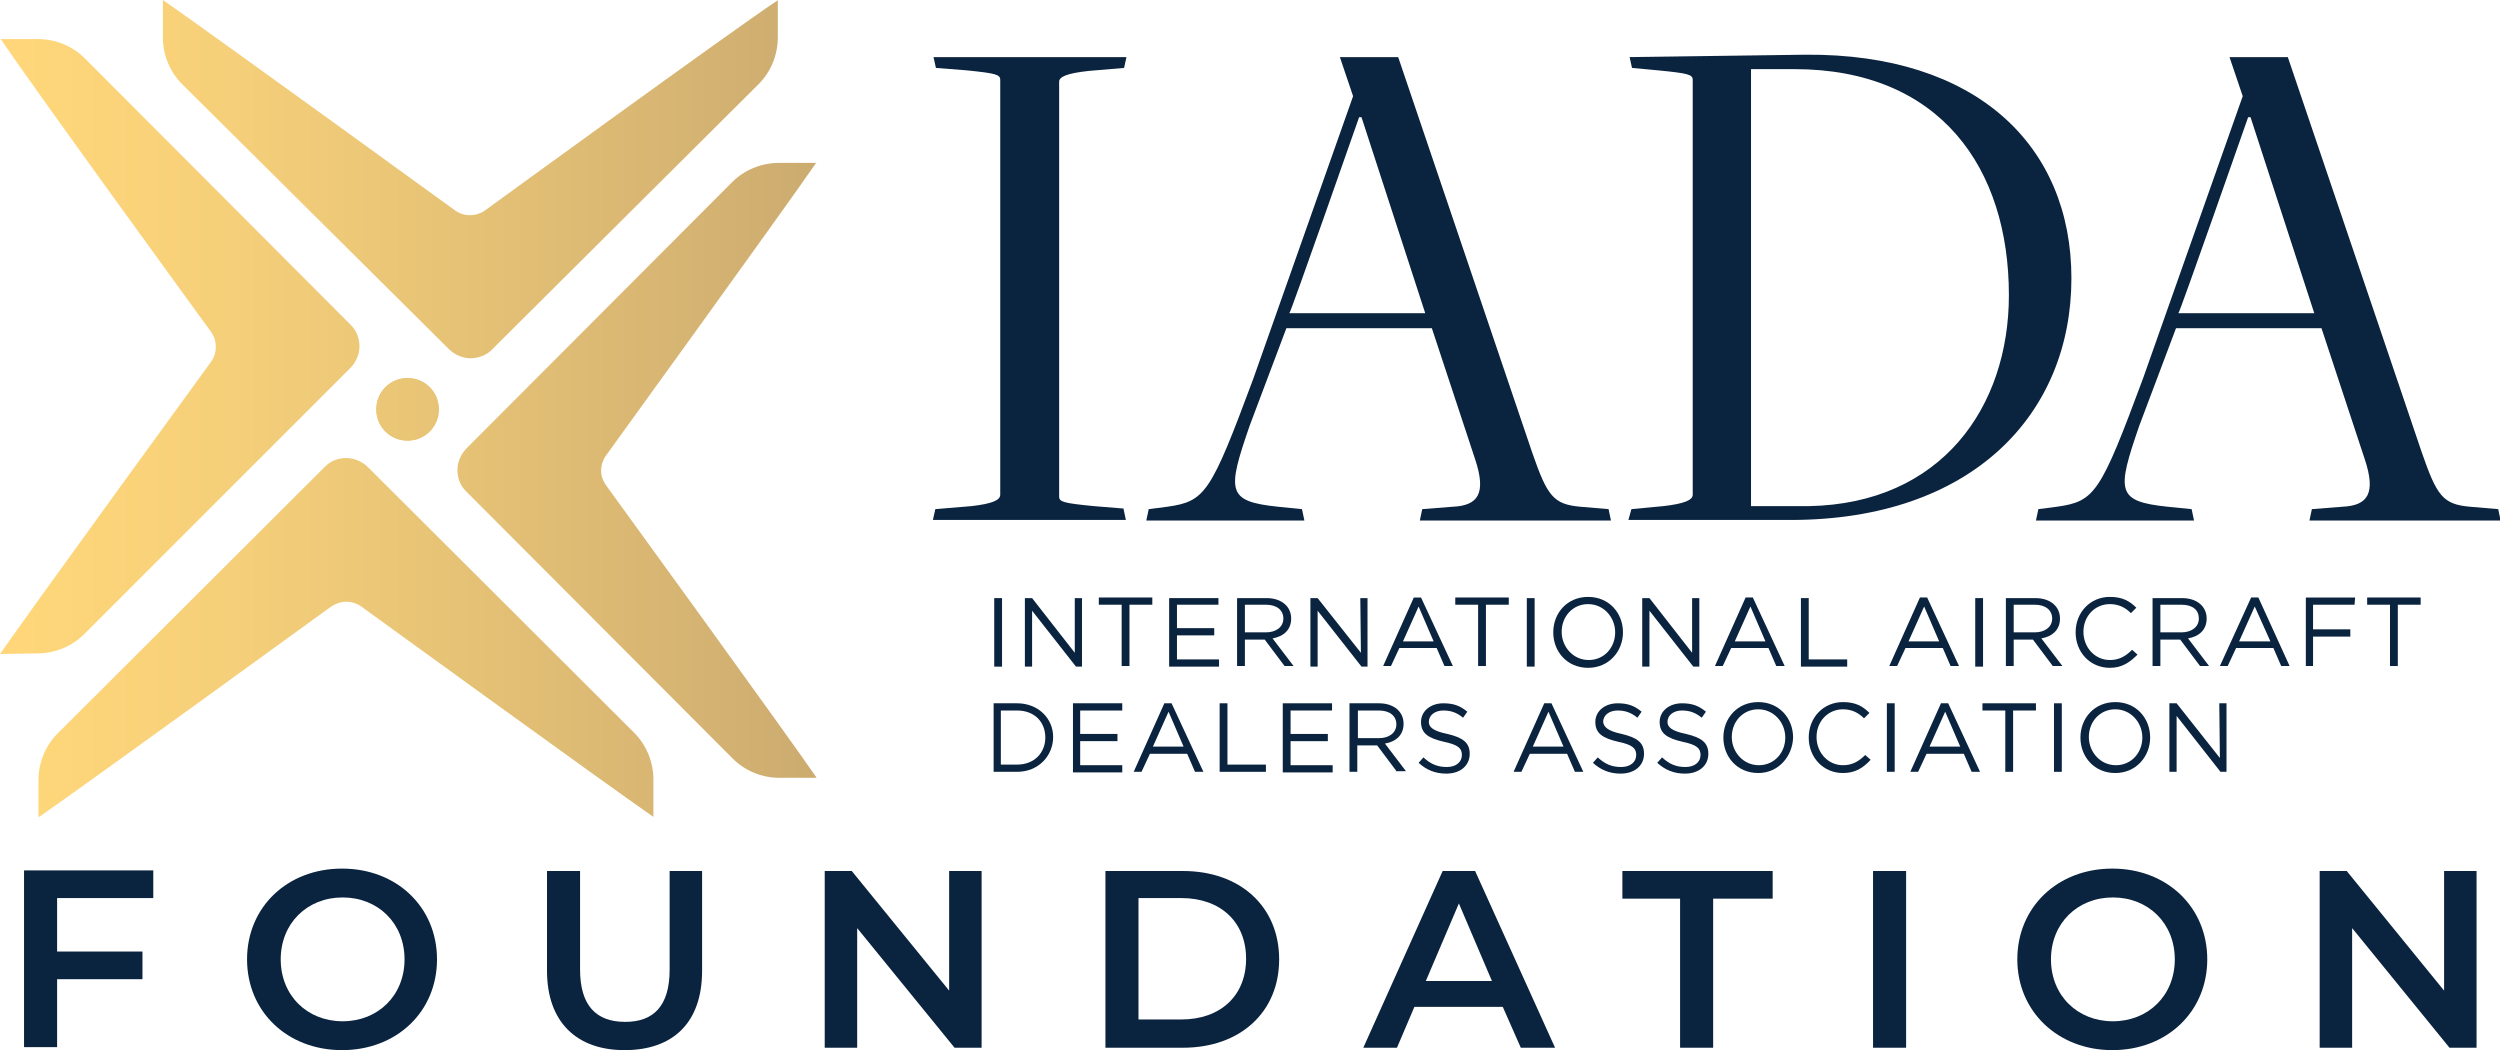 <?xml version="1.0" encoding="utf-8"?>
<!-- Generator: Adobe Illustrator 24.0.3, SVG Export Plug-In . SVG Version: 6.00 Build 0)  -->
<svg version="1.1" id="Layer_1" xmlns="http://www.w3.org/2000/svg" xmlns:xlink="http://www.w3.org/1999/xlink" x="0px" y="0px"
	 viewBox="0 0 415.9 174.7" style="enable-background:new 0 0 415.9 174.7;" xml:space="preserve">
<style type="text/css">
	.st0{fill:#0A233F;}
	.st1{fill:url(#SVGID_1_);}
	.st2{fill:url(#SVGID_2_);}
</style>
<g id="Layer_3">
	<path class="st0" d="M155.6,84.7l6-0.5c3.5-0.4,4.8-1,4.8-1.9v-69c0-0.9-0.7-1.1-5.6-1.6l-5.1-0.4l-0.4-1.8h32.1l-0.4,1.8l-5.9,0.5
		c-3.7,0.4-4.9,1-4.9,1.8v69c0,0.9,0.7,1.1,5.8,1.6l4.9,0.4l0.4,1.9h-32.1L155.6,84.7z"/>
	<path class="st0" d="M355.9,70.8c-3.8,11-3.8,12.6,4.7,13.5l4,0.4l0.4,1.9h-26.3l0.4-1.9l3.1-0.4c6.3-0.9,7.2-2.2,14.3-21.3
		l16.6-47l-2.2-6.5c3.4,0,9.7,0,9.7,0l22.3,65.8c2.5,7.2,3.5,8.6,8,9l4.7,0.4l0.4,1.9h-31.8l0.4-1.9l5.1-0.4
		c4.2-0.2,5.6-2.2,3.7-7.9l-7.2-21.8h-24.2L355.9,70.8z M374.4,19.5h-0.4c0,0-11.4,32.6-11.6,32.6h22.6L374.4,19.5z"/>
	<path class="st0" d="M207.9,70.8c-3.8,11-3.8,12.6,4.7,13.5l4,0.4l0.4,1.9h-26.3l0.4-1.9l3.1-0.4c6.3-0.9,7.2-2.2,14.3-21.3
		l16.6-47l-2.2-6.5c3.4,0,9.7,0,9.7,0l22.3,65.8c2.5,7.2,3.5,8.6,8,9l4.7,0.4l0.4,1.9h-31.8l0.4-1.9l5.1-0.4
		c4.2-0.2,5.6-2.2,3.7-7.9l-7.2-21.8h-24.2L207.9,70.8z M226.5,19.5h-0.4c0,0-11.4,32.6-11.6,32.6h22.6L226.5,19.5z"/>
	<path class="st0" d="M271.4,84.7l5.3-0.5c3.5-0.4,4.9-1,4.9-1.9v-69c0-0.9-0.7-1.1-5.8-1.6l-4.3-0.4l-0.4-1.8l29.3-0.4
		c28.4-0.2,44.2,15.1,44.2,37.2c0,22.6-16.5,40.2-46.7,40.2h-27L271.4,84.7z M334.2,49.1c0-21.1-11.4-37.6-35.7-37.6h-7.2v72.7h9.6
		C323,83.8,334.2,67.7,334.2,49.1z"/>
	<g>
		
			<linearGradient id="SVGID_1_" gradientUnits="userSpaceOnUse" x1="-7.978" y1="662.197" x2="139.371" y2="662.197" gradientTransform="matrix(1 0 0 1 0 -594.11)">
			<stop  offset="2.540000e-02" style="stop-color:#FFD77A"/>
			<stop  offset="0.283" style="stop-color:#F5CF79"/>
			<stop  offset="0.691" style="stop-color:#DFBC74"/>
			<stop  offset="1" style="stop-color:#CCAB70"/>
		</linearGradient>
		<path class="st1" d="M62.6,68.1c0,2.9,2.3,5.2,5.2,5.2S73,71,73,68.1s-2.3-5.2-5.2-5.2S62.6,65.2,62.6,68.1z"/>
		
			<linearGradient id="SVGID_2_" gradientUnits="userSpaceOnUse" x1="0" y1="662.088" x2="135.884" y2="662.088" gradientTransform="matrix(1 0 0 1 0 -594.11)">
			<stop  offset="2.540000e-02" style="stop-color:#FFD77A"/>
			<stop  offset="0.283" style="stop-color:#F5CF79"/>
			<stop  offset="0.691" style="stop-color:#DFBC74"/>
			<stop  offset="1" style="stop-color:#CCAB70"/>
		</linearGradient>
		<path class="st2" d="M27.1,0C27.1,0.1,27.2,0.1,27.1,0c7.8,5.4,48.6,35,48.6,35c0.7,0.5,1.5,0.8,2.5,0.8c0.9,0,1.8-0.3,2.5-0.8
			c0,0,40.8-29.7,48.6-34.9c0,0,0.1,0,0.1-0.1v6.2c0,3-1.2,5.8-3.2,7.8L81.8,58.2c-0.9,0.9-2.2,1.4-3.5,1.4c-1.3,0-2.5-0.5-3.5-1.4
			l0,0l-0.1-0.1l0,0l0,0L30.3,14c-2-2-3.2-4.8-3.2-7.8C27.1,6.2,27.1,0,27.1,0z M73,68.1c0,2.9-2.3,5.2-5.2,5.2
			c-2.9,0-5.2-2.3-5.2-5.2s2.3-5.2,5.2-5.2C70.7,62.9,73,65.2,73,68.1z M0,108.8C0,108.8,0,108.7,0,108.8
			c5.4-7.8,35.1-48.6,35.1-48.6c0.5-0.7,0.8-1.5,0.8-2.5s-0.3-1.8-0.8-2.5c0,0-29.7-40.8-34.9-48.6c0,0,0-0.1-0.1-0.1h6.2
			c3,0,5.8,1.2,7.8,3.2l44.3,44.4c0.9,0.9,1.4,2.2,1.4,3.5c0,1.3-0.5,2.5-1.4,3.5l0,0l-0.1,0.1l0,0l0,0L14,105.5
			c-2,2-4.8,3.2-7.8,3.2L0,108.8L0,108.8z M108.7,135.9C108.7,135.9,108.6,135.9,108.7,135.9c-7.8-5.4-48.6-35-48.6-35
			c-0.7-0.5-1.6-0.8-2.5-0.8c-0.9,0-1.7,0.3-2.5,0.8c0,0-40.9,29.7-48.6,35c0,0-0.1,0-0.1,0.1v-6.2c0-3,1.2-5.8,3.2-7.8L54,77.7l0,0
			l0,0l0.1-0.1l0,0c0.9-0.9,2.1-1.4,3.5-1.4c1.4,0,2.6,0.6,3.5,1.4l44.4,44.3c2,2,3.2,4.8,3.2,7.8L108.7,135.9L108.7,135.9z
			 M100.8,80.7c0,0,29.7,40.9,35,48.6c0,0,0,0.1,0.1,0.1h-6.2c-3,0-5.8-1.2-7.8-3.2L77.6,81.8l0,0l0,0l-0.1-0.1l0,0
			c-0.9-0.9-1.4-2.1-1.4-3.5s0.6-2.6,1.4-3.5l44.3-44.4c2-2,4.8-3.2,7.8-3.2h6.2c0,0,0,0.1-0.1,0.1c-5.3,7.7-34.9,48.6-34.9,48.6
			c-0.5,0.7-0.8,1.6-0.8,2.5C100,79.2,100.3,80,100.8,80.7z"/>
	</g>
	<g>
		<path class="st0" d="M166.7,99.5v11.4h-1.3V99.5H166.7z"/>
		<path class="st0" d="M178.8,99.5h1.2v11.4h-1l-7.3-9.3v9.3h-1.2V99.5h1.2l7.1,9.1V99.5z"/>
		<path class="st0" d="M187.9,110.8h-1.3v-10.2h-3.8v-1.2h8.9v1.2h-3.8L187.9,110.8L187.9,110.8z"/>
		<path class="st0" d="M202.7,100.6h-6.9v3.9h6.2v1.2h-6.2v4h7v1.2h-8.3V99.5h8.2L202.7,100.6L202.7,100.6z"/>
		<path class="st0" d="M213.7,110.8l-3.3-4.4h-3.3v4.4h-1.3V99.5h4.9c2.5,0,4.1,1.4,4.1,3.4c0,1.9-1.3,3-3.1,3.3l3.5,4.6H213.7
			L213.7,110.8z M210.6,100.6h-3.5v4.6h3.5c1.7,0,2.9-0.9,2.9-2.3S212.4,100.6,210.6,100.6z"/>
		<path class="st0" d="M226.3,99.5h1.2v11.4h-1l-7.3-9.3v9.3H218V99.5h1.2l7.2,9.1L226.3,99.5L226.3,99.5z"/>
		<path class="st0" d="M241.7,110.8h-1.4l-1.3-3h-6.2l-1.4,3h-1.3l5.1-11.4h1.2L241.7,110.8z M236,100.9l-2.6,5.8h5.1L236,100.9z"/>
		<path class="st0" d="M247.2,110.8h-1.3v-10.2h-3.8v-1.2h8.9v1.2h-3.8L247.2,110.8L247.2,110.8z"/>
		<path class="st0" d="M255.3,99.5v11.4H254V99.5H255.3z"/>
		<path class="st0" d="M264.2,111.1c-3.5,0-5.8-2.7-5.8-5.9c0-3.2,2.3-5.9,5.8-5.9s5.8,2.7,5.8,5.9
			C270,108.3,267.7,111.1,264.2,111.1z M264.2,100.5c-2.6,0-4.4,2.1-4.4,4.6s1.9,4.7,4.5,4.7c2.6,0,4.4-2.1,4.4-4.6
			C268.7,102.7,266.8,100.5,264.2,100.5z"/>
		<path class="st0" d="M281.5,99.5h1.2v11.4h-1l-7.3-9.3v9.3h-1.2V99.5h1.2l7.1,9.1V99.5z"/>
		<path class="st0" d="M296.9,110.8h-1.4l-1.3-3H288l-1.4,3h-1.3l5.1-11.4h1.2L296.9,110.8z M291.2,100.9l-2.6,5.8h5.1L291.2,100.9z
			"/>
		<path class="st0" d="M299.6,99.5h1.3v10.2h6.4v1.2h-7.7V99.5L299.6,99.5z"/>
		<path class="st0" d="M325.9,110.8h-1.4l-1.3-3H317l-1.4,3h-1.3l5.1-11.4h1.2L325.9,110.8z M320.1,100.9l-2.6,5.8h5.1L320.1,100.9z
			"/>
		<path class="st0" d="M329.9,99.5v11.4h-1.3V99.5H329.9z"/>
		<path class="st0" d="M341.5,110.8l-3.3-4.4H335v4.4h-1.3V99.5h4.9c2.5,0,4.1,1.4,4.1,3.4c0,1.9-1.3,3-3.1,3.3l3.5,4.6H341.5
			L341.5,110.8z M338.5,100.6H335v4.6h3.5c1.7,0,2.9-0.9,2.9-2.3S340.3,100.6,338.5,100.6z"/>
		<path class="st0" d="M351,111.1c-3.3,0-5.7-2.6-5.7-5.9s2.4-5.9,5.7-5.9c2.1,0,3.3,0.7,4.4,1.8l-0.9,0.9c-0.9-0.9-2-1.5-3.5-1.5
			c-2.5,0-4.4,2-4.4,4.6c0,2.6,1.9,4.7,4.4,4.7c1.5,0,2.6-0.6,3.7-1.7l0.9,0.8C354.3,110.2,353,111.1,351,111.1z"/>
		<path class="st0" d="M366,110.8l-3.3-4.4h-3.3v4.4h-1.3V99.5h4.9c2.5,0,4.1,1.4,4.1,3.4c0,1.9-1.3,3-3.1,3.3l3.5,4.6H366
			L366,110.8z M362.9,100.6h-3.5v4.6h3.5c1.7,0,2.9-0.9,2.9-2.3S364.8,100.6,362.9,100.6z"/>
		<path class="st0" d="M380.9,110.8h-1.4l-1.3-3H372l-1.4,3h-1.3l5.2-11.4h1.2L380.9,110.8z M375.1,100.9l-2.6,5.8h5.2L375.1,100.9z
			"/>
		<path class="st0" d="M391.7,100.6h-6.9v4.1h6.2v1.2h-6.2v4.9h-1.2V99.4h8.2L391.7,100.6L391.7,100.6z"/>
		<path class="st0" d="M398.9,110.8h-1.3v-10.2h-3.8v-1.2h8.9v1.2h-3.8L398.9,110.8L398.9,110.8z"/>
		<path class="st0" d="M169.2,128.4h-3.9V117h3.9c3.5,0,6,2.5,6,5.6S172.8,128.4,169.2,128.4z M169.2,118.2h-2.7v9h2.7
			c2.9,0,4.7-2,4.7-4.5C173.9,120.1,172.1,118.2,169.2,118.2z"/>
		<path class="st0" d="M186.6,118.2h-6.9v3.9h6.2v1.2h-6.2v4h7v1.2h-8.2V117h8.2V118.2z"/>
		<path class="st0" d="M200.2,128.4h-1.4l-1.3-3h-6.2l-1.4,3h-1.3l5.1-11.4h1.2L200.2,128.4z M194.4,118.4l-2.6,5.8h5.1L194.4,118.4
			z"/>
		<path class="st0" d="M202.9,117h1.3v10.2h6.4v1.2h-7.7L202.9,117L202.9,117z"/>
		<path class="st0" d="M221.6,118.2h-6.9v3.9h6.2v1.2h-6.2v4h7v1.2h-8.3V117h8.2L221.6,118.2L221.6,118.2z"/>
		<path class="st0" d="M232.4,128.4l-3.3-4.4h-3.3v4.4h-1.3V117h4.9c2.5,0,4.1,1.4,4.1,3.4c0,1.9-1.3,3-3.1,3.3l3.5,4.6H232.4
			L232.4,128.4z M229.4,118.2h-3.5v4.6h3.5c1.7,0,2.9-0.9,2.9-2.3S231.2,118.2,229.4,118.2z"/>
		<path class="st0" d="M240.8,122.1c2.5,0.6,3.7,1.4,3.7,3.3c0,2-1.6,3.3-3.9,3.3c-1.8,0-3.3-0.6-4.6-1.8l0.8-0.9
			c1.2,1.1,2.3,1.6,3.9,1.6c1.5,0,2.5-0.8,2.5-2c0-1.1-0.6-1.7-3-2.2c-2.6-0.6-3.8-1.4-3.8-3.3c0-1.8,1.6-3.1,3.7-3.1
			c1.7,0,2.8,0.4,4,1.4l-0.7,1c-1.1-0.9-2.1-1.2-3.3-1.2c-1.4,0-2.4,0.8-2.4,1.9C237.7,120.9,238.3,121.6,240.8,122.1z"/>
		<path class="st0" d="M263.4,128.4H262l-1.3-3h-6.2l-1.4,3h-1.3l5.1-11.4h1.2L263.4,128.4z M257.6,118.4l-2.6,5.8h5.1L257.6,118.4z
			"/>
		<path class="st0" d="M269.8,122.1c2.5,0.6,3.7,1.4,3.7,3.3c0,2-1.6,3.3-3.9,3.3c-1.8,0-3.3-0.6-4.6-1.8l0.8-0.9
			c1.2,1.1,2.3,1.6,3.9,1.6c1.5,0,2.5-0.8,2.5-2c0-1.1-0.6-1.7-3-2.2c-2.6-0.6-3.8-1.4-3.8-3.3c0-1.8,1.6-3.1,3.7-3.1
			c1.7,0,2.8,0.4,4,1.4l-0.7,1c-1.1-0.9-2.1-1.2-3.3-1.2c-1.4,0-2.4,0.8-2.4,1.9C266.8,120.9,267.4,121.6,269.8,122.1z"/>
		<path class="st0" d="M280.5,122.1c2.5,0.6,3.7,1.4,3.7,3.3c0,2-1.6,3.3-3.9,3.3c-1.8,0-3.3-0.6-4.6-1.8l0.8-0.9
			c1.2,1.1,2.3,1.6,3.9,1.6c1.5,0,2.5-0.8,2.5-2c0-1.1-0.6-1.7-3-2.2c-2.6-0.6-3.8-1.4-3.8-3.3c0-1.8,1.6-3.1,3.7-3.1
			c1.7,0,2.8,0.4,4,1.4l-0.7,1c-1.1-0.9-2.1-1.2-3.3-1.2c-1.4,0-2.4,0.8-2.4,1.9C277.4,120.9,278,121.6,280.5,122.1z"/>
		<path class="st0" d="M292.5,128.6c-3.5,0-5.8-2.7-5.8-5.9c0-3.2,2.3-5.9,5.8-5.9s5.8,2.7,5.8,5.9
			C298.2,125.8,295.9,128.6,292.5,128.6z M292.5,118c-2.6,0-4.4,2.1-4.4,4.6c0,2.5,1.9,4.7,4.5,4.7s4.4-2.1,4.4-4.6
			S295.1,118,292.5,118z"/>
		<path class="st0" d="M306.6,128.6c-3.3,0-5.7-2.6-5.7-5.9s2.4-5.9,5.7-5.9c2.1,0,3.3,0.7,4.4,1.8l-0.9,0.9c-0.9-0.9-2-1.5-3.5-1.5
			c-2.5,0-4.4,2-4.4,4.6c0,2.6,1.9,4.7,4.4,4.7c1.5,0,2.6-0.6,3.7-1.7l0.9,0.8C309.9,127.8,308.6,128.6,306.6,128.6z"/>
		<path class="st0" d="M315.2,117v11.4h-1.3V117H315.2z"/>
		<path class="st0" d="M329.4,128.4h-1.4l-1.3-3h-6.2l-1.4,3h-1.3l5.1-11.4h1.2L329.4,128.4z M323.6,118.4l-2.6,5.8h5.1L323.6,118.4
			z"/>
		<path class="st0" d="M334.9,128.4h-1.3v-10.2h-3.8V117h8.9v1.2h-3.8L334.9,128.4L334.9,128.4z"/>
		<path class="st0" d="M343,117v11.4h-1.3V117H343z"/>
		<path class="st0" d="M351.9,128.6c-3.5,0-5.8-2.7-5.8-5.9c0-3.2,2.3-5.9,5.8-5.9s5.8,2.7,5.8,5.9
			C357.7,125.8,355.4,128.6,351.9,128.6z M351.9,118c-2.6,0-4.4,2.1-4.4,4.6c0,2.5,1.9,4.7,4.5,4.7s4.4-2.1,4.4-4.6
			S354.5,118,351.9,118z"/>
		<path class="st0" d="M369.2,117h1.2v11.4h-1l-7.3-9.3v9.3h-1.2V117h1.2l7.2,9.1L369.2,117L369.2,117z"/>
	</g>
</g>
<g>
	<path class="st0" d="M9.5,149.4v8.9h14.2v4.6H9.5v11.3H4v-29.4h21.5v4.6H9.5z"/>
	<path class="st0" d="M41.1,159.6c0-8.7,6.7-15.1,15.8-15.1s15.8,6.4,15.8,15.1c0,8.7-6.7,15.1-15.8,15.1S41.1,168.3,41.1,159.6z
		 M67.3,159.6c0-6-4.4-10.3-10.3-10.3c-5.9,0-10.3,4.3-10.3,10.3c0,6,4.4,10.3,10.3,10.3C62.9,169.9,67.3,165.6,67.3,159.6z"/>
	<path class="st0" d="M91,161.5v-16.6h5.5v16.4c0,6,2.7,8.7,7.5,8.7c4.7,0,7.4-2.6,7.4-8.7v-16.4h5.4v16.6c0,8.6-4.8,13.2-12.9,13.2
		C95.9,174.7,91,170,91,161.5z"/>
	<path class="st0" d="M163.3,144.9v29.4h-4.5l-16.2-19.9v19.9h-5.4v-29.4h4.5l16.2,19.9v-19.9H163.3z"/>
	<path class="st0" d="M183.9,144.9h12.9c9.5,0,16,5.9,16,14.7c0,8.8-6.5,14.7-16,14.7h-12.9V144.9z M196.5,169.6
		c6.6,0,10.8-4,10.8-10.1c0-6.1-4.2-10.1-10.8-10.1h-7.1v20.2H196.5z"/>
	<path class="st0" d="M250,167.5h-14.7l-2.9,6.8h-5.6l13.2-29.4h5.4l13.3,29.4h-5.7L250,167.5z M248.2,163.2l-5.5-12.9l-5.5,12.9
		H248.2z"/>
	<path class="st0" d="M279.6,149.5h-9.7v-4.6h25v4.6H285v24.8h-5.5V149.5z"/>
	<path class="st0" d="M311.6,144.9h5.5v29.4h-5.5V144.9z"/>
	<path class="st0" d="M335.6,159.6c0-8.7,6.7-15.1,15.8-15.1c9.1,0,15.8,6.4,15.8,15.1c0,8.7-6.7,15.1-15.8,15.1
		C342.4,174.7,335.6,168.3,335.6,159.6z M361.8,159.6c0-6-4.4-10.3-10.3-10.3c-5.9,0-10.3,4.3-10.3,10.3c0,6,4.4,10.3,10.3,10.3
		C357.4,169.9,361.8,165.6,361.8,159.6z"/>
	<path class="st0" d="M412,144.9v29.4h-4.5l-16.2-19.9v19.9h-5.4v-29.4h4.5l16.2,19.9v-19.9H412z"/>
</g>
</svg>
